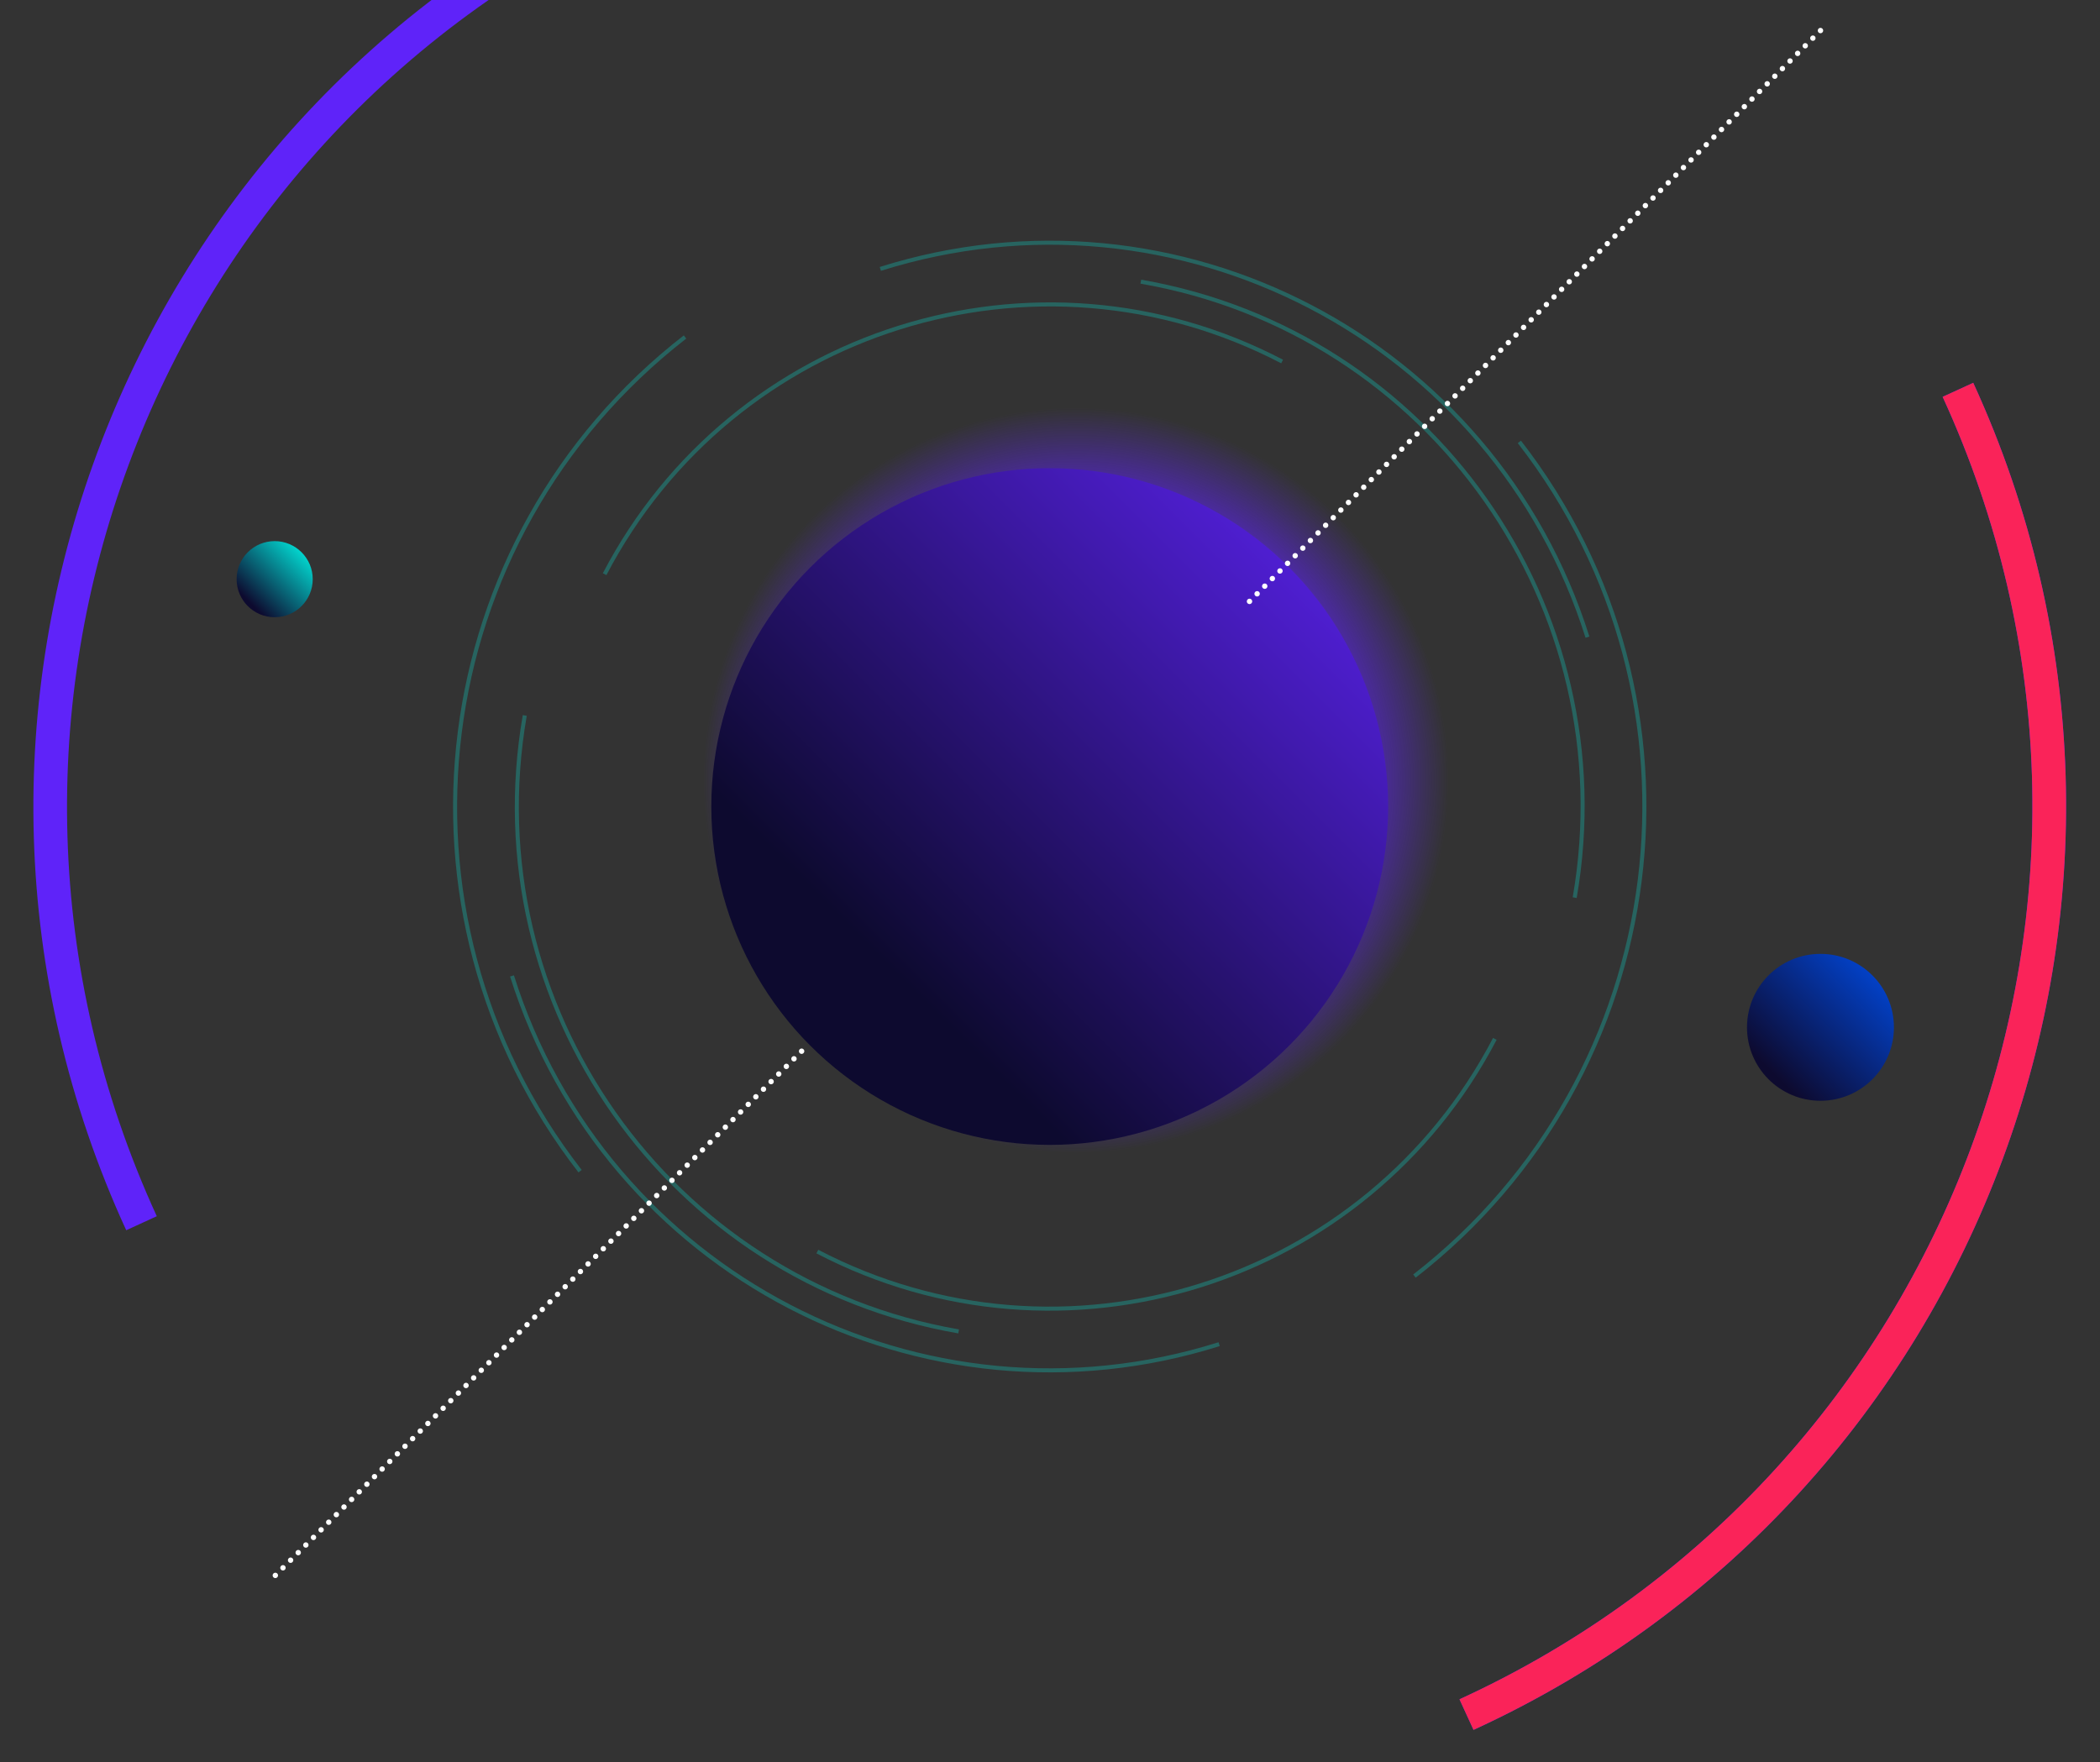 <?xml version="1.0" encoding="UTF-8"?> <svg xmlns="http://www.w3.org/2000/svg" xmlns:xlink="http://www.w3.org/1999/xlink" id="system" width="1560.655" height="1309.69" viewBox="0 0 1560.655 1309.69"><rect x="0" y="0" width="1560.655" height="1309.69" fill="#333333" stroke="none"/> <defs> <style> .cls-1 { fill: url(#linear-gradient); } .cls-2 { fill: url(#linear-gradient-2); } .cls-3, .cls-4, .cls-5, .cls-6 { fill: none; fill-rule: evenodd; } .cls-3 { stroke: #5f23f9; } .cls-3, .cls-4 { stroke-width: 25px; } .cls-4 { stroke: #fa2359; } .cls-5 { stroke: #00ffef; stroke-width: 3px; opacity: 0.24; } .cls-6 { stroke: #fff; stroke-linecap: round; stroke-width: 4px; stroke-dasharray: 0.001 8; } .cls-7 { fill: url(#radial-gradient); } .cls-8 { fill: url(#linear-gradient-3); } </style> <linearGradient id="linear-gradient" x1="232.405" y1="402.22" x2="175.845" y2="458.78" gradientUnits="userSpaceOnUse"> <stop offset="0" stop-color="#00ffef"></stop> <stop offset="0.819" stop-color="#0d0a2f"></stop> <stop offset="1" stop-color="#0d0a2f"></stop> </linearGradient> <linearGradient id="linear-gradient-2" x1="1407.505" y1="709.015" x2="1298.315" y2="818.205" gradientUnits="userSpaceOnUse"> <stop offset="0" stop-color="#004ce6"></stop> <stop offset="0.819" stop-color="#0d0a2f"></stop> <stop offset="1" stop-color="#0d0a2f"></stop> </linearGradient> <radialGradient id="radial-gradient" cx="799.625" cy="580" r="277" gradientUnits="userSpaceOnUse"> <stop offset="0" stop-color="#5f23f9"></stop> <stop offset="0.646" stop-color="#5f23f9"></stop> <stop offset="1" stop-color="#5f23f9" stop-opacity="0"></stop> </radialGradient> <linearGradient id="linear-gradient-3" x1="1031.625" y1="348" x2="528.625" y2="851" gradientUnits="userSpaceOnUse"> <stop offset="0" stop-color="#5f23f9"></stop> <stop offset="0.737" stop-color="#0d0a2f"></stop> <stop offset="1" stop-color="#0d0a2f"></stop> </linearGradient> </defs> <g> <circle class="cls-1" cx="204.125" cy="430.5" r="28.281"></circle> <circle id="Ellipse_511_copy" data-name="Ellipse 511 copy" class="cls-2" cx="1352.91" cy="763.61" r="54.595"></circle> </g> <path id="Ellipse_507_copy_2" data-name="Ellipse 507 copy 2" class="cls-3" d="M649.766,1048.54c-372.772,171.06-536.289,611.92-365.227,984.69m984.7,365.23c372.77-171.06,536.28-611.93,365.22-984.7" transform="translate(-179.375 -1124)"></path> <path id="Ellipse_507_copy_9" data-name="Ellipse 507 copy 9" class="cls-4" d="M1269.24,2398.46c372.77-171.06,536.28-611.93,365.22-984.7" transform="translate(-179.375 -1124)"></path> <path id="Ellipse_507_copy_3" data-name="Ellipse 507 copy 3" class="cls-5" d="M833.6,1323.87c220.709-69.53,455.989,53.02,525.529,273.73M1085.4,2123.12c-220.71,69.54-456-53.02-525.527-273.72" transform="translate(-179.375 -1124)"></path> <path id="Ellipse_507_copy_4" data-name="Ellipse 507 copy 4" class="cls-5" d="M1027.2,1333.36c215.47,37.39,359.83,242.37,322.44,457.84M891.8,2113.64c-215.467-37.4-359.827-242.38-322.437-457.84" transform="translate(-179.375 -1124)"></path> <path id="Ellipse_507_copy_5" data-name="Ellipse 507 copy 5" class="cls-5" d="M1308.52,1452.46c149.69,192.76,114.77,470.37-77.98,620.06m-620.06-77.98c-149.69-192.76-114.776-470.37,77.982-620.06" transform="translate(-179.375 -1124)"></path> <path id="Ellipse_507_copy_6" data-name="Ellipse 507 copy 6" class="cls-5" d="M1290.29,1896.2c-95.38,182.69-320.806,253.47-503.5,158.09M628.71,1550.79c95.383-182.69,320.8-253.46,503.49-158.08" transform="translate(-179.375 -1124)"></path> <path class="cls-6" d="M384,2295l393-391.52" transform="translate(-179.375 -1124)"></path> <circle id="planet_copy" data-name="planet copy" class="cls-7" cx="799.625" cy="580" r="277"></circle> <circle id="planet" class="cls-8" cx="780.125" cy="599.5" r="251.5"></circle> <path id="Shape_520_copy" data-name="Shape 520 copy" class="cls-6" d="M1107.97,1571.02C1339.02,1339.97,1536,1143,1536,1143" transform="translate(-179.375 -1124)"></path> </svg> 